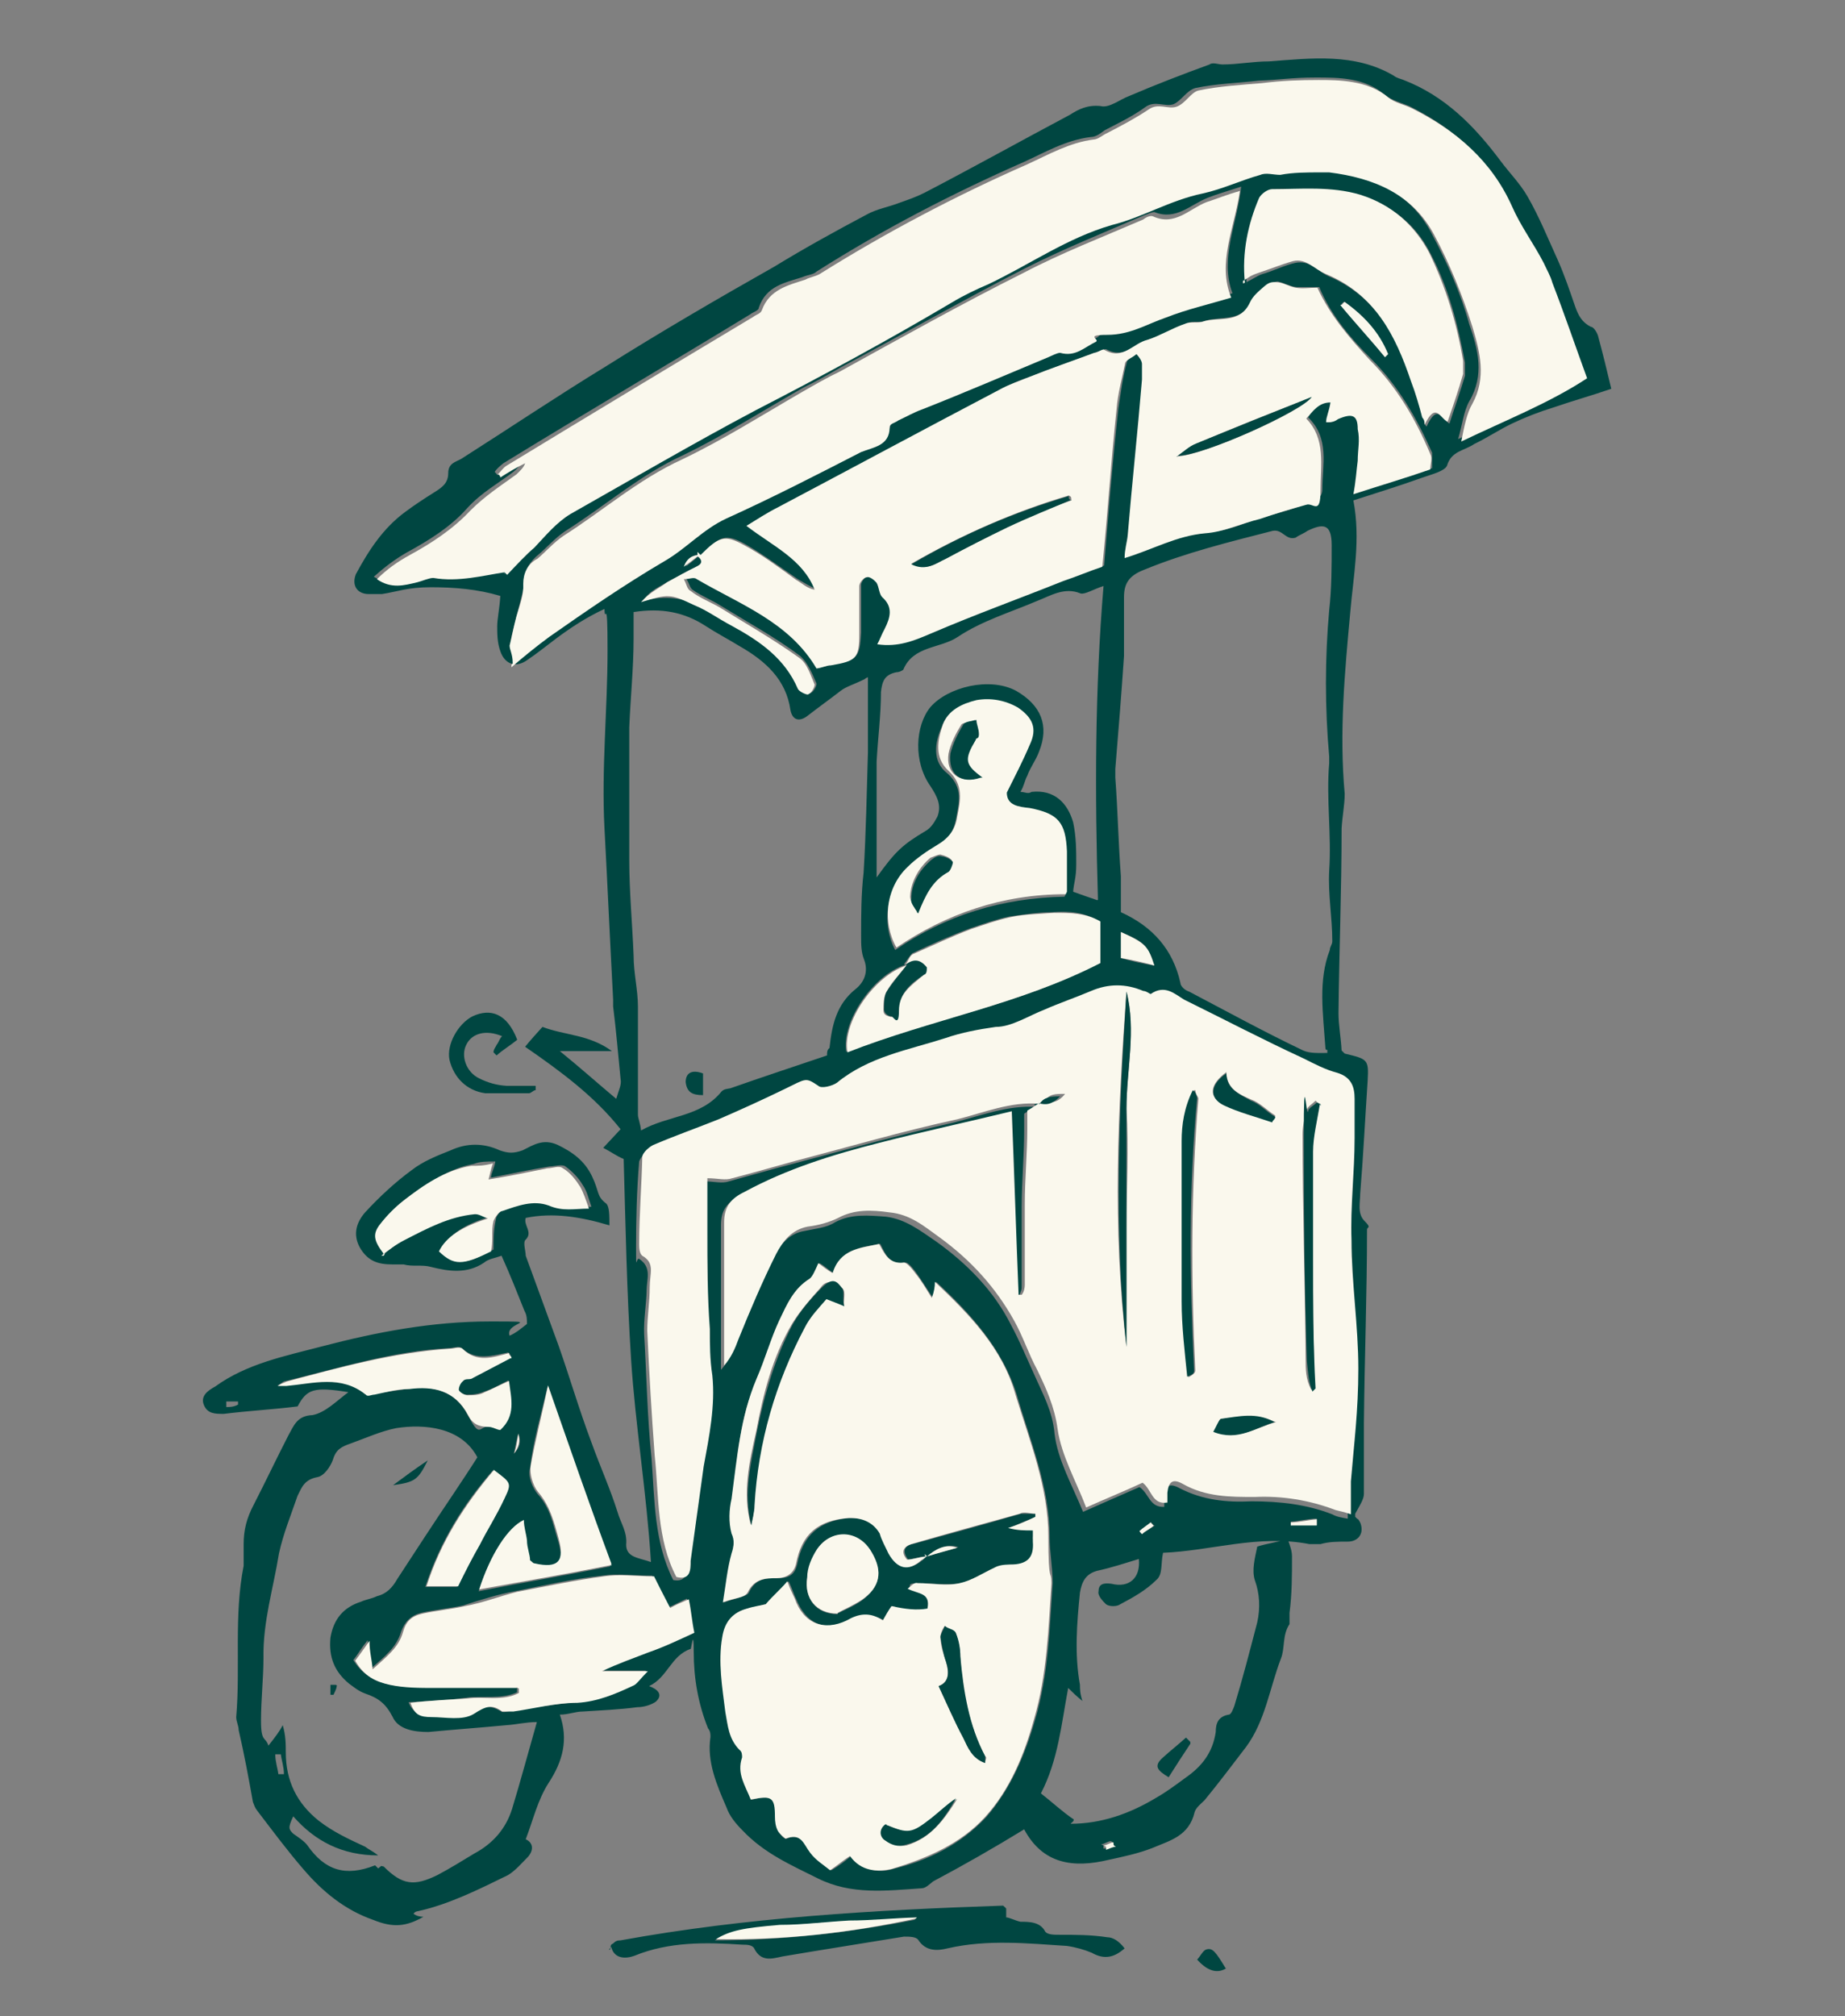 <?xml version="1.0" encoding="UTF-8"?>
<svg id="Laag_1" xmlns="http://www.w3.org/2000/svg" version="1.1" viewBox="0 0 297.6 325.1">
  <rect x="0" y="0" width="297.6" height="325.1" fill="#808080" stroke="none"/>
  <!-- Generator: Adobe Illustrator 29.2.1, SVG Export Plug-In . SVG Version: 2.1.0 Build 116)  -->
  <defs>
    <style>
      .st0 {
        fill: #faf8ed;
      }

      .st1 {
        fill: #004641;
      }
    </style>
  </defs>
  <path class="st1" d="M219,244.9s.4.5.5.9c.5,1.6-.5,2.8-2.1,2.8s-3,0-4.4.4h-1.8c-8.2-1.6-15.9,1.1-23.6,1.4-.4,1.8,0,3.5-1.1,4.4-1.6,1.6-3.7,2.8-5.8,3.9-.5.4-1.8.4-2.3,0-.5-.5-1.4-1.4-1.2-2.1,0-1.1.7-1.4,2.1-1.2,2.8.7,4.7-.9,4.4-4-2.3.7-4.4,1.4-6.7,1.9-1.9.5-2.5,1.8-2.8,3.5-.5,4.9-.9,10,0,14.9,0,.7,0,1.4.4,2.6-1.1-.9-1.6-1.4-2.3-2.1-1.1,5.8-1.6,11.6-4.4,17,1.8,1.4,3.5,3,5.3,4.2,0,.4-.4.5-.5.7,4.9,0,9.5-1.6,13.8-4.2,1.6-.9,3.2-2.1,4.7-3.2,2.6-1.8,4.4-4,4.9-7.4,0-1.4.4-2.5,2.1-2.8.4,0,.7-.9.9-1.4,1.4-4.6,2.5-8.9,3.7-13.5.5-2.3.4-4.6-.4-6.8-.5-1.6,0-3.5.4-5.4,1.6-.5,3.2-.7,4.9-1.2.4,1.1.7,1.9.7,2.8,0,3.2,0,6-.4,9.1v1.8c-1.2,1.8-.7,3.9-1.4,5.6-1.8,4.7-2.5,10-5.6,14.2-2.3,3-4.4,5.8-6.7,8.6-.5.5-1.4,1.2-1.6,1.9-.9,3.9-4,4.6-6.8,5.8-2.3.9-4.7,1.4-7,1.9-5.8,1.4-10.7.7-13.7-4.9-4.9,3-9.8,5.8-14.7,8.4-.5.4-1.2,1.1-1.8,1.1-5.8.4-11.4,1.1-16.8-1.6-4.2-2.1-8.6-4-12.1-7.7-1.1-1.1-2.1-2.3-2.6-3.7-1.6-3.7-3.2-7.4-2.6-11.4,0-.5,0-.9-.4-1.4-1.6-4-2.3-8.1-2.3-12.3s-.4-.4-.5-.5c-3.2,1.1-3.7,4.6-6.7,6,1.4.5,2.3,1.4,1.1,2.5-.7.5-1.9.9-3,.9-3,.4-5.8.5-8.8.7-1.2,0-2.3.5-3.7.5,1.4,4,.5,7.5-1.8,11-1.8,2.8-2.5,6-3.7,9.1,1.1.5,1.4,1.6.4,2.8-1.1,1.1-2.1,2.3-3.3,3-4.7,2.3-9.5,4.7-14.5,5.8,0,0-.4,0-.7.4.5.4,1.1.5,1.6.5-2.8,1.6-4.9,1.8-8.1.5-4.6-1.6-8.2-4.6-11.2-8.1-2.6-3-4.9-6.1-7.5-9.5-.4-.5-.5-.9-.7-1.4-.7-3.9-1.4-7.7-2.3-11.6,0-.7-.4-1.4-.4-2.1.7-8.1-.4-16.3,1.2-24.4v-3.5c0-2.3.5-4.2,1.6-6.3,1.9-3.7,3.7-7.5,5.6-11.2.9-1.6,1.4-3.2,3.9-3.3,2.1-.4,3.9-2.3,5.8-3.7-5.6-.9-6.7-.5-8.2,2.3-4,.5-7.9.7-11.9,1.2-1.4,0-2.6,0-3.2-1.4s.5-2.3,1.8-3c5.1-3.7,11.2-4.9,17.3-6.5,8.8-2.3,17.7-4,27-4s2.3,0,3.2,2.3c1.1-.5,1.9-1.2,2.8-1.9,0-.7,0-1.4-.4-2.1-1.2-3-2.3-5.8-3.7-8.9-1.1.4-2.1.5-2.8,1.1-2.8,1.9-5.8,1.4-8.6.7-1.4-.4-3,0-4.4-.4h-1.8c-2.3,0-4-.5-5.3-2.8-1.1-2.1-.5-4,.9-5.6,2.3-2.5,4.9-4.9,7.5-6.8,1.8-1.4,4-2.3,6.3-3.2,2.6-1.2,5.3-1.2,7.9,0,1.4.5,2.3.5,3.7,0,1.8-.9,3.3-1.9,5.6-.9,2.5,1.2,4.4,2.6,5.6,5.1s.7,3.2,2.3,4.4c.5.5.5,1.9.5,3.5-4.7-1.4-9.1-2.1-13.5-1.2-.4,1.2,1.2,2.3,0,3.5-.5.4,0,1.8,0,2.6,1.8,4.9,3.5,9.6,5.3,14.5,1.8,5.1,3.3,10.3,5.3,15.6,1.4,3.9,3,7.4,4.2,11.2.5,1.8,1.6,3.2,1.4,5.3,0,2.1,2.1,2.1,4,2.8-.7-11.2-2.5-21.9-3.2-32.6-.7-10.9-.9-21.7-1.2-32.4-1.2-.5-2.1-1.2-3.3-1.8,1.1-1.2,1.8-1.9,2.8-3-4.2-5.3-9.6-9.3-15.4-13.3.9-1.1,1.8-2.1,2.8-3.2,3.7,1.4,7.5,1.2,11.2,3.9h-8.4c3.2,2.6,6,5.1,9.1,7.7.4-1.4.9-2.3.7-3.2-.4-4-.7-7.7-1.2-11.7v-1.1c-.5-9.3-.9-18.4-1.4-27.7-.5-9.5.5-19.1.5-28.6s-.4-4-.5-6.7c-3,1.4-5.4,3-7.7,4.7-1.6,1.2-3.2,2.5-4.7,3.5-1.9,1.4-3.7.7-4.4-1.4-.5-1.4-.5-2.8-.5-4s.4-3,.5-4.9c-3.7-1.1-7.4-1.4-11.2-1.4s-5.3.7-7.9,1.1h-2.1c-1.9,0-2.8-1.4-2.1-3.2,2.1-3.9,4.4-7.4,7.9-10,1.6-1.2,3.3-2.3,4.9-3.3,1.1-.7,2.1-1.4,2.1-3s1.2-1.8,2.1-2.3c7.7-4.9,15.6-10.2,23.3-14.9,8.9-5.6,18-10.9,27.2-16.1,4.9-3,10-5.8,14.9-8.4,1.6-.9,3.5-1.2,5.3-1.9,1.4-.5,2.6-.9,4-1.6,7.7-4,15.6-8.4,23.5-12.6,1.4-.9,2.8-1.6,4.9-1.4,1.4.4,3.2-1.1,4.6-1.6,4.2-1.8,8.6-3.5,13-5.1.5-.4,1.4,0,2.1,0,2.5,0,4.9-.5,7.5-.5,6.8-.5,13.8-1.4,20.1,2.3.5.4,1.1.5,1.6.7,6.7,2.6,11.4,7.4,15.6,13,1.4,1.9,3.2,3.7,4.4,5.8,1.9,3.3,3.3,6.8,4.9,10.3,1.1,2.5,1.9,4.9,2.8,7.5.5,1.4,1.1,2.5,2.5,3.2.5,0,1.1,1.1,1.2,1.6.7,2.6,1.4,5.4,2.1,8.4-3.2,1.1-6.1,1.9-9.3,3-2.3.7-4.6,1.6-6.7,2.6s-4,2.3-6.1,3.3c-1.6,1.1-3.7,1.1-4.4,3.5-.4.9-2.5,1.4-3.9,1.9-3.9,1.4-7.5,2.5-11.2,3.7,1.2,6.3,0,12.1-.5,18-.9,9.8-1.8,19.4-.9,29.3,0,1.8-.4,3.7-.5,5.6,0,10-.4,20-.5,29.8,0,1.9.4,4,.5,6l.5.5c3.7.9,3.9.9,3.7,4.4-.4,6-.7,12.1-1.2,18.2,0,1.4-.5,3.2.7,4.4s.4.9.4,1.4c0,10.3-.4,20.8-.5,31.2v11.4c0,.9-.7,1.9-1.4,3.2h0v.5l.4.4ZM146,155.6c-5.1,1.6-10.3,9.1-9.5,14,13.5-5.3,28.2-7.5,40.8-14.4v-6.7c-2.5-1.4-4.9-1.6-7.5-1.4-2.3,0-4.7.4-7,.7-2.3.5-4.2,1.2-6.3,1.9-3.2,1.2-6.1,2.5-9.3,4-.5.4-.9,1.2-1.4,1.8h.2ZM112.8,89.5c.7.5.9,1.2,0,1.6-1.6.9-3.2,1.8-4.9,2.6-1.4.9-3,1.4-4.2,3.2,3-.8,5.9-.6,8.6.5,2.1.9,4,2.3,6,3.3,4.6,2.3,8.6,5.1,10.7,10.2,0,.5,1.2,1.1,1.6.9.5,0,1.2-1.2,1.1-1.6-.7-1.6-1.4-3.3-2.6-4.4-4-3-8.4-5.4-12.8-8.1-1.4-.9-3.2-1.6-4.6-2.6-.5-.4-.5-1.1-1.1-1.9,1.1,0,1.6-.4,2.1,0,7,4,14.9,6.8,19.3,14.4,1.1,0,1.6-.4,2.3-.5,4-.7,4.4-1.1,4.6-5.1v-7.7c0-.5.7-1.4,1.2-1.4s1.4.5,1.6.9c.5.5.5,1.6.9,2.3,1.4,1.8,1.2,3.3.4,5.1s-.9,1.8-1.2,2.5c3.3.5,6-.7,8.8-1.8,7-3,14-5.6,21.2-8.4,2.3-.9,4.2-1.6,6.3-2.3.7-8.8,1.4-17.2,2.3-25.4.4-2.5.7-5.1,1.4-7.5,0-.5,1.2-.9,1.8-1.4.4.5.9,1.1.9,1.6v2.5c-.7,8.4-1.4,16.6-2.3,25.1,0,1.2-.4,2.3-.5,3.7,4.7-1.4,8.4-3.7,13-4,3,0,5.8-1.4,8.8-2.3,2.5-.7,4.9-1.4,7.5-2.3,1.2-.4,2.3-.9,2.3-2.3,0-4,1.2-8.2-2.3-11.6.9-1.4,1.8-2.5,3.9-2.6-.4,1.4-.5,2.3-.7,3.2,0,0,.4.4.5,0,.5,0,1.1-.5,1.4-.5,2.3-1.2,3-.7,3.2,1.6v5.1c0,1.8-.5,3.3-.7,5.4,4.4-1.4,8.4-2.6,12.4-4v-2.5c-2.5-5.6-5.4-10.7-9.8-15.1-3.3-3.3-6.5-7-8.4-11.6h-3.5c-1.1,0-2.1-.7-3.2-.9-.5,0-1.4.4-1.9.7-.9.7-1.8,1.6-2.3,2.6-1.6,3.2-4.9,2.3-7.4,3-.9.4-2.1,0-3,.4-2.1.7-4,2.1-6.1,2.6-2.3.7-4,3.3-7,1.6-.4,0-1.1.4-1.6.5-3.5,1.4-7,2.5-10.5,3.9-1.6.5-3.2,1.2-4.9,2.1-11.9,6.3-23.6,12.6-35.6,18.9-1.6.9-3.2,1.9-5.1,3,4.2,3.2,8.9,5.3,11,10.3-1.2-.5-2.1-1.1-3-1.6-2.8-1.9-5.6-4-8.4-5.6-3.2-1.8-4.2-1.4-7,1.6-1.4,0-2.3.5-2.6,1.9.9-.7,1.8-1.4,2.5-2.1h0l.4.7-.4-.2ZM149.5,251c-1.1,0-2.1.4-3,.5-1.1-1.4-.5-2.3.7-2.5,5.8-1.6,11.7-3.2,17.5-4.9h2.5v.5c-1.4.5-2.8,1.1-4.4,1.8,1.4,0,2.6,0,4,.4,0,.7-.4,1.2,0,1.8.4,2.8-.9,3.9-3.7,3.7-.9,0-1.8.4-2.5.5-1.9.7-3.7,2.1-5.6,2.5-2.3.4-4.6,0-6.8,0s-1.1.5-1.6.9c1.8.5,3.9.5,3.2,3.2-1.8.5-3.7.4-5.8-.4-.5.7-.9,1.4-1.4,2.3-2.1-1.2-3.9-.7-5.8,0-3.9,1.9-6.8.5-8.4-3.5-.4-.7-.5-1.4-1.2-2.8-1.4,1.4-2.3,2.3-3.5,3.7-.7,0-1.8.5-3,.7-2.3.5-3.7,1.9-4,4.6-.5,4,0,8.1.5,12.1.4,2.3.5,4.4,2.3,6.1s.5.9.4,1.2c-.9,2.6.7,4.7,1.4,6.8,3.3-.7,3.7-.5,3.9,2.8,0,.7,0,1.6.5,2.3,0,.5.9,1.4,1.2,1.2,2.5-1.1,3,1.2,4,2.3.9,1.1,2.1,1.9,3.2,2.8,1.2-.7,2.1-1.4,3.2-2.3,1.9,2.3,4.4,2.8,6.7,2.1,5.8-1.4,11-4,15.1-8.4,4-4.6,6.3-10.2,7.9-15.8,2.1-7.2,2.3-14.5,2.8-21.9,0-2.5-.5-5.1-.5-7.5,0-8.1-3.2-15.6-5.3-22.9-2.3-7.4-7.4-13-13-18.2,0,.9-.4,1.6-.5,2.6-1.1-1.6-1.8-2.8-2.6-3.9-.5-.7-1.4-1.9-1.9-1.8-2.5.5-3.2-1.4-4-3-3.2.5-6.5.9-7.5,4.7-.9-.5-1.4-1.1-2.3-1.6-.5.9-.7,2.1-1.4,2.5-2.6,1.4-3.9,4-4.9,6.7-1.4,3.2-2.3,6.5-3.7,9.5-3,6.1-3.2,12.8-4,19.3-.4,1.8-.4,3.9,0,5.6.4,1.2,0,2.1,0,3.2-.5,2.3-.9,4.9-1.4,7.9,1.8-.7,3.7-.9,4-1.6,1.1-2.3,2.8-2.3,4.6-2.3s2.8-.5,3.2-2.3c.9-4.7,3.7-7,8.4-7.4,2.3,0,4.2.5,5.1,2.5.5,1.1.9,2.3,1.4,3.2,1.4,2.5,3.2,2.8,5.3,1.1.4-.4.5-.5.9-.7,1.8-.5,3.3-.9,4.9-1.4-2.1-.7-3.5.4-4.9,1.4h0l.2.4ZM167.7,178h0c-.9.5-1.8,1.1-2.5,1.6v2.8c0,4-.4,8.2-.4,12.3v13c0,.5-.5,1.2-.5,1.6h-.5c-.4-9.8-.7-19.4-1.1-29.6-7.5,1.8-14.5,3.3-21.4,5.1-7.5,1.9-14.7,4.2-21.7,7.9-2.3,1.2-3.3,2.3-3.3,4.9v23.3c1.2-1.4,1.8-2.8,2.3-4.2,2.1-4.6,4-9.3,6.1-13.8,1.1-2.1,2.5-4,5.1-4.4,1.8-.4,3.5-.5,4.9-1.4,2.6-1.4,5.4-1.1,8.2-.9,3.2.4,5.6,2.3,8.1,4,4.9,3.5,9.3,7.9,12.1,13.5,1.4,2.6,2.5,5.3,3.7,7.9,1.4,3.2,3,6,3.3,9.6.5,4.2,2.8,8.2,4.6,12.6,3.2-1.4,6.3-2.8,9.1-4,1.6,1.1,1.6,3.3,4,3.2v-1.6c0-1.9.9-2.3,2.5-1.4,3.7,1.9,7.5,2.3,11.6,2.1,4.6,0,8.9.5,13,2.1.7.4,1.4.5,2.5.7v-5.3c.4-6,1.2-12.1,1.2-18.2s-.9-13.8-1.1-20.7c0-5.4.5-11,.5-16.5v-6.3c0-2.1-.5-3.5-2.8-4.2-1.9-.5-3.7-1.4-5.4-2.3-6.5-3.2-12.8-6.5-19.3-9.5-1.6-.9-3.3-2.5-5.4-.9,0,0-.9,0-1.2-.5-2.8-1.4-5.6-1.4-8.4,0-2.5,1.1-4.9,1.9-7.5,3-2.6,1.1-5.1,2.6-7.9,2.8s-5.6.9-8.1,1.8c-6,2.1-12.4,3.2-17.5,7.2-.7.5-2.3,1.1-3,.5-2.1-1.4-3.7,0-5.4.5-3.5,1.6-7,3.3-10.7,4.9-3.3,1.4-6.7,2.6-10.2,4-.9.4-1.9,1.4-2.1,2.1-.4,4.7-.5,9.5-.5,13.8s0,1.6.5,1.9c2.1,1.4,1.2,3.3,1.2,5.1s-.5,4.7-.4,7c.4,6.7.5,13.5,1.2,20.1.5,6.7.4,13.5,3.5,19.6,2.3.4,2.1-1.4,2.3-2.6.5-5.1,1.4-10.2,2.1-15.2.7-4.9,1.8-9.6,1.4-14.7-.4-2.5-.4-4.9-.4-7.5,0-5.3,0-10.7-.4-15.9v-8.4c1.6,0,2.8.4,4,0,3.3-.9,6.7-1.9,10.2-2.8,8.6-2.3,17.3-4.7,26.1-6.7,4.4-1.1,8.6-2.8,13.3-2.5h0l-.4-.4.7-.2ZM81.3,92.3l4.4-4.4c1.9-1.8,3.7-4,5.8-5.4,10-5.8,19.8-11.6,30-16.8,10.5-5.8,21.2-11.2,31.5-17.3,1.9-1.2,4-2.1,6-3,6.7-3.2,12.6-7.4,19.8-9.5,4.9-1.4,9.5-4,14.7-5.1,3.2-.5,6.1-2.1,9.3-3,1.1-.4,2.1,0,3.2,0,2.3,0,4.4,0,6.5-.4h1.4c7.2.9,13.5,3.5,17,10.2,2.5,4.7,4.7,9.6,6.1,14.7,1.4,4,2.5,8.2,0,12.4-.9,1.6-1.1,3.7-1.8,6.1,7.2-3.3,14.2-6,20.3-10.2-1.9-5.3-3.9-10.3-5.6-15.4-.5-1.1-.9-2.3-1.4-3.2-1.8-3.2-3.7-6-5.1-9.1-3.3-7.4-9.1-12.3-16.1-15.8-1.2-.5-2.8-.9-3.9-1.8-3.3-2.8-7.4-2.8-11.2-2.8s-6,.4-9.1.5c-3.5.4-7,.5-10.3,1.2-1.4.4-2.3,2.1-3.5,2.6-1.4.5-3-.7-4.6.5-1.9,1.4-4.2,2.5-6.5,3.7-.7.5-1.4,1.1-2.3,1.1-4,.5-7.4,2.5-10.7,4-11.6,5.1-22.8,10.9-33.5,17.7-.5.5-1.4.5-2.3.9-2.8.9-5.8,1.4-7,4.9,0,.5-.9.7-1.4,1.1-13.3,8.1-26.6,15.9-39.8,24-.5.4-1.1.9-1.4,1.4,0,0,.4.4.4.5,1.4-.7,2.6-1.4,4-2.3-.4.9-.9,1.4-1.4,1.8-2.5,1.9-5.1,3.3-7.4,5.8-2.6,3-6.3,5.3-9.8,7.2-1.9,1.1-3.5,2.3-5.3,3.9,2.3,1.4,4.4,1.1,6.5.5.9-.4,1.8-.7,2.6-.7,4,.7,8.1-.5,11.4-.9l.5.5-.2-.4ZM139.5,109.5c-1.8.9-3,1.2-3.9,1.9-1.8,1.4-3.5,2.6-5.3,4-1.4,1.1-2.5.7-2.8-.9-.7-4.9-4-7.9-8.2-10.3-1.8-1.1-3.7-2.1-5.4-3.2-3.5-2.3-7.2-3-11.7-2.3v4.2c0,4.9-.5,9.5-.7,14.4v21.4c0,5.1.5,10.3.7,15.4,0,2.8.7,5.6.7,8.2v17.5c0,.5.4,1.4.5,2.5,4.4-2.5,9.6-2.1,13-6.3.4-.4.9-.4,1.4-.5,5.1-1.8,10.3-3.5,15.6-5.3,0-.5,0-.9.4-1.2.4-3.7,1.1-7,4.2-9.5,1.4-1.1,2.1-2.8,1.4-4.7-.5-1.2-.5-2.5-.5-3.9,0-3.3,0-6.7.4-10.2.4-6.5.5-13,.7-19.4v-12.1h0l-.4.2ZM213.8,169.1c-.4-5.8-1.2-11,.7-15.9,0-.5.4-.9.4-1.4,0-3.9-.7-7.5-.5-11.4.4-5.8-.5-11.6,0-17.3v-1.1c-.7-7.9-.7-15.8,0-23.6.4-3.5.4-7,.4-10.5s-1.4-3.5-3.9-2.3c-.7.5-1.4.7-1.9,1.1-1.6.5-2.1-1.4-3.7-1.1-7,1.8-14,3.5-20.8,6.3-2.3.9-3.2,2.1-3.2,4.4v9.5c-.4,6-.9,12.1-1.4,18.2v1.4c.4,5.3.5,10.7.9,15.9v5.8c5.1,2.3,8.4,6,9.6,11.4,0,.5.7,1.2,1.4,1.4,6.1,3.2,12.1,6.5,18.4,9.5,1.1.5,2.5.4,3.9.4h0v-.5h-.2ZM82.7,106.9c2.5-1.9,4.2-3.5,6.1-4.9,6.1-4,12.1-8.4,18.4-12.1,3.5-2.1,6.1-5.3,10.2-7,7.4-3.3,14.5-7,21.7-10.7,1.9-.9,4.2-1.2,4.6-4,0-.4.9-.7,1.4-1.1,1.4-.5,2.5-1.2,3.9-1.8,6.7-3,13.5-5.8,20.3-8.4.5-.4,1.4-.9,1.9-.7,2.3.7,4-.9,5.8-1.8.5-.4,1.2-1.1,1.8-1.1,3.3,0,6.3-1.8,9.5-2.8,3.3-1.1,6.8-2.1,10.5-3.2-2.1-5.6.7-11,1.4-17.2-2.1.7-3.9,1.2-5.4,1.8-2.8,1.1-5.1,3.7-8.6,2.3-.5,0-1.2.4-1.6.5-6.5,2.8-13,5.4-19.3,8.6-10,5.1-19.8,10.7-29.6,15.9-2.1,1.2-4,2.3-6.1,3.3-6.5,3.7-12.8,7.7-19.4,10.9-7,3.2-12.6,8.2-19.1,12.3-1.6,1.1-2.8,2.5-4.2,3.7-1.4,1.1-2.3,2.6-2.3,4s-.7,3.5-1.1,5.3c-.4,1.6-.9,3.2-1.1,4.7,0,.7,0,1.4.4,2.8h0v.5ZM61.9,301c3,3,4.9,3.2,8.6,1.4,2.1-1.1,4-2.3,6-3.5,3-1.6,5.1-4,6.1-7.2,1.4-4.6,2.6-9.1,4-14-1.8,0-3.3.4-4.9.5-4.2.4-8.4.7-12.6,1.1-2.3,0-4.9-.4-5.8-2.5-1.1-2.1-2.3-3-4.4-3.7-1.1-.4-1.9-1.1-2.6-1.6-2.3-1.9-3.3-4.2-3-7.4.5-3,2.1-4.9,4.9-5.8.9-.4,1.8-.5,2.6-.9,1.6-.4,2.5-1.4,3.3-2.8,3-4.6,5.8-8.9,8.9-13.5,1.4-2.1,2.8-4.2,4-6.1-2.6-4.9-8.6-5.4-13.1-4.7-2.5.5-4.9,1.6-7.4,2.5-1.4.5-2.3.9-2.8,2.6-.4,1.1-1.4,2.6-2.5,2.8-2.1.4-2.5,1.6-3.2,3-1.1,3.2-2.3,6.1-3,9.3-.9,5.6-2.6,11-2.5,16.8,0,3.3-.4,6.7-.4,10.2s.7,2.5,1.2,4c1.1-1.4,1.8-2.3,2.3-3.3.5,1.6.5,3.2.5,4.4,0,4.6,1.8,8.2,5.3,11,2.3,1.8,4.9,3,7.5,4.2.5.4,1.2.7,2.1,1.4-5.8,0-10.2-2.3-13.7-6.3-.9,1.9-.7,2.1,0,2.8.7.5,1.8,1.2,2.3,1.9,2.8,4,6.1,5.1,10.9,3.2l.5.5.5-.4ZM177.1,145.1c-.5-17.3-.5-33.8.9-50.6-1.6.5-3,1.4-3.7,1.2-2.6-1.1-4.9.4-7,1.2-4.2,1.8-8.9,3.2-12.8,5.8-2.8,1.9-7.2,1.4-8.8,5.3,0,0-.5.4-1.1.4-1.9.4-2.3,1.4-2.5,3.2,0,3.7-.5,7.5-.7,11.2v18.7c3-4.2,4.2-5.3,7.9-7.5.9-.5,1.4-1.4,1.9-2.3.7-1.8,0-3.2-1.1-4.9-2.8-3.9-2.5-9.8,0-12.8,2.8-3.2,9.5-4.9,13.8-2.6,4,2.3,5.4,5.6,3.7,9.8-.5,1.4-1.4,2.5-1.9,3.9-.4.7-.5,1.6-1.1,2.6.7,0,1.2.4,1.8,0,3.7-.4,5.8,1.8,6.7,4.9.5,2.3.5,4.6.5,6.8s-.4,3-.5,4.4c1.4.5,2.5.9,4,1.4h-.2ZM83.4,272.2v.7c-2.6,1.2-5.6.5-8.4.9s-5.8.5-9.1.7c.7,1.9,2.3,2.1,3.5,2.3,2.3,0,5.1.5,6.7-.5,1.8-1.2,2.8-1.4,4.6-.4.5.4,1.2,0,1.8,0,3.5-.5,6.8-1.1,10.3-1.4,3.3,0,6.1-1.4,9.1-2.8.7-.4,1.2-1.2,2.3-2.3h-7.4c2.5-1.2,4.9-2.1,7.4-3s4.9-2.1,7.5-3.2c-.4-1.9-.5-3.7-.9-5.4-1.2.5-2.1,1.1-3,1.4-1.1-1.9-1.9-3.5-2.6-5.1-3,0-5.6-.4-8.1,0-4.7.5-9.5,1.6-14,2.5-2.8.5-5.6,1.4-8.4,2.3-2.3.5-4.6.7-6.8,1.2-1.6.4-2.6,1.4-3.2,3-.7,2.5-2.6,4-4.9,6,0-1.6-.4-2.6-.5-4.6-1.1,1.4-1.6,2.3-2.3,3.2,1.4,2.3,3.3,3.3,5.6,3.9,2.3.5,4.9.5,7.2.5h13.5l.2.2ZM200.8,45.6c1.2-.5,1.9-1.1,2.8-1.4,1.8-.5,3.5-1.4,5.3-1.8,2.3-.5,3.5,1.2,5.3,2.1,7.7,3.2,11.2,9.8,13.7,17.3.5,1.9,1.2,3.9,1.8,5.8,0,.5,0,.7.4,1.2,1.8-3.9,2.5-1.1,3.7-.5.9-2.8,1.8-5.3,2.5-7.7v-2.1c-1.1-6-2.6-11.9-5.4-17.3-2.3-4.7-6-7.9-11.2-9.5-4.7-1.4-9.5-1.2-14.2-.9-.7,0-1.8.7-2.1,1.4-1.9,4.2-2.8,8.6-2.3,13.7v-.4ZM171.9,144.2v-6.5c0-4.7-1.4-6.1-6-7-1.8-.4-3.5-.5-3.7-2.5,1.4-2.8,2.6-5.3,3.7-7.7,1.2-2.6.5-4.6-1.9-6-2.1-1.4-4.2-1.4-6.7-1.2-2.6.4-4.6,1.6-5.4,3.9-1.1,2.5-1.6,5.6.9,7.5,2.6,2.3,1.9,4.7,1.4,7.4-.4,2.1-1.4,3.5-3.3,4.6-1.8.9-3.3,2.1-4.7,3.5-3.3,3.3-4,8.9-1.8,13,8.1-5.6,17.2-8.4,27.3-8.6h0l.2-.4ZM61.9,202.2c1.2-.9,2.3-1.8,3.7-2.5,3.5-1.9,7.2-4,11.4-4.2.5,0,1.1.4,2.1.7-4.2,1.2-6.8,3-7.9,5.3,2.3,2.5,3.7,2.6,8.4,0,0-1.6,0-3.2.4-4.9,0-.5.7-1.4,1.4-1.6,2.5-.7,4.9-1.8,7.5-.9,2.3.7,4.2.5,6.5.5-.5-1.4-.7-2.5-1.4-3.5-.7-1.2-1.8-2.3-2.8-3-.5-.4-1.8,0-2.5,0-3.2.5-6.3,1.2-9.5,1.8,0-.7.5-1.4.7-2.6-1.4,0-2.5,0-3.5.4-4,.7-7.5,3.2-10.9,5.6-1.4,1.1-2.6,2.3-3.7,3.7-1.4,1.9-1.2,2.8.5,4.9h-.4l-.2.4ZM98.5,252.4c-3.3-9.5-6.7-18.7-10.2-28.7-1.1,4.7-2.3,8.8-2.8,13-.4,1.4.4,3.2,1.2,4.2,2.1,2.3,2.5,4.9,3.3,7.5,1.2,3.9,0,4.9-3.9,4,0,0-.5-.4-.7-.5,0-.9-.5-2.1-.5-3.2s-.4-2.3-.5-3.3c-2.6,1.1-5.4,5.6-7.2,11.2,7.2-1.4,14.2-2.6,21.2-4h0v-.2ZM82.4,219c0-.4,0-.5-.4-.9-2.6.5-5.3,1.4-7.5-.7-.5-.4-1.4,0-2.1,0-9.1.5-17.7,3.2-26.3,5.3-.5,0-.7.5-1.4.7h1.4c4.4-.5,8.8-1.9,12.8,1.4h1.4c1.9-.4,3.7-.5,5.6-.9,4-.5,7.5.4,9.5,4.2s1.8,2.1,3.3,1.9c.5,0,1.4.4,1.9.5,2.3-2.3,1.8-4.9,1.4-7.9-1.4.7-2.6,1.4-3.9,1.8-.9.4-1.8.5-2.8.5s-1.2-.5-1.4-.9c0-.5.4-1.2.7-1.4s1.2-.4,1.6-.5c2.1-1.1,4-2.1,6.1-3.2h0ZM135.1,260.2c.9-.5,2.5-1.1,3.9-2.1q4.4-3.2,1.6-7.7c-2.3-3.5-6.5-4-8.8-.5-.9,1.4-1.4,3-1.6,4.6-.5,3.2,1.4,5.8,4.9,5.8h0ZM79.6,237c-4.9,5.6-8.6,11.6-11,18.9h5.1c1.4-2.3,2.3-4.6,3.5-6.7,1.4-2.5,3-4.9,4-7.5,1.2-2.5,1.1-2.5-1.8-4.6h0l.2-.2ZM186.2,155.7c-1.1-3.2-1.4-3.7-5.4-5.4v4.2c1.8.5,3.5.9,5.4,1.2h0ZM216.9,48.7c-.4,0-.5.5-.7.5,2.5,2.8,4.9,5.6,7.2,8.4l.5-.5c-1.6-3.5-4-6.3-7-8.4h0ZM212.4,246v-1.1c-1.4,0-2.8.4-4.2.5v.5h4.4-.2ZM44.9,286.1h.9c0-1.2-.4-2.3-.5-3.2h-.9c0,1.2.4,2.3.5,3.2ZM82.9,234.4c.9-.9,1.2-1.9.7-3.2-.4,1.4-.5,2.3-.7,3.2ZM36.5,226v.9c.5,0,1.2,0,1.9-.4v-.5h-1.9ZM186.1,246s-.4-.5-.5-.5c-.5.5-1.2.9-1.8,1.4,0,0,.4.4.4.5.5-.5,1.4-.9,2.1-1.4h-.2ZM178,297.6v.5c.5,0,1.2-.4,1.6-.5,0-.4,0-.5-.4-.7-.5,0-1.1.5-1.6.5h0l.4.2Z"/>
  <path class="st1" d="M98.5,314.1c0-.4,0-.5.4-.7.4-.4.7-.5,1.2-.5,20.3-3.7,41-4.9,61.7-5.6,0,0,.5.4.5.5v1.4c.5,0,1.4.5,2.3.7,1.4,0,3.2,0,4,1.6.4.5,1.4.5,2.3.5,2.6,0,5.1,0,7.7.4.9,0,1.9.6,2.8,1.8-1.6,1.4-3.2,1.9-5.3.7-1.2-.5-2.6-.9-4-1.1-6.3-.4-12.8-1.1-19.3.4-1.6.4-3.5.5-4.7-1.4-.4-.5-1.4-.5-2.3-.5-6.7,1.1-13.1,2.1-19.6,3.2-1.8.4-3.5.9-4.6-1.4-.4-.5-1.2-.5-1.8-.5-6-.4-11.9-.5-17.5,1.8-1.4.5-3.2.5-3.7-1.4h0l-.4.4h.2ZM147.7,309.4c-3.7,0-7.2.4-10.9.5-3.9,0-7.5.5-11.2.7-5.8.4-8.1.9-10.3,2.3,10.9,0,21.5-1.2,32.2-3.3l.2-.2Z"/>
  <path class="st1" d="M83.4,167.7c-1.1.9-2.3,1.6-3.3,2.5l-.5-.5c0-.5.4-.9.5-1.2.4-.5.5-1.1.9-1.4-2.6-1.1-4.9-.5-5.8,1.4-.9,1.8,0,4.4,2.1,5.4,1.4.7,2.8,1.1,4.4,1.2h4.7v.7c-.4,0-.7.5-1.1.5h-7c-3-.4-5.1-2.5-5.8-5.4-.5-2.5,1.4-5.8,3.7-7,3-1.4,5.6-.4,7.2,3.7h0v.2Z"/>
  <path class="st1" d="M192,281.2c-1.2,1.8-2.3,3.5-3.5,5.4-1.8-1.1-2.5-1.8-.9-3.2,1.2-1.1,2.5-2.1,3.7-3.2l.7.7h0v.2Z"/>
  <path class="st1" d="M197.8,317.4c-1.4.9-3,.5-4.7-1.4.5-.5.9-1.4,1.4-1.6,1.1-.4,1.6.4,3.2,3h.2Z"/>
  <path class="st0" d="M167.7,178c-4.7-.4-8.9,1.4-13.3,2.5-8.8,1.9-17.3,4.4-26.1,6.7-3.3.9-6.7,1.9-10.2,2.8-1.1.4-2.3,0-4,0v8.4c0,5.3,0,10.7.4,15.9,0,2.5,0,4.9.4,7.5.5,4.9-.5,9.8-1.4,14.7-.7,5.1-1.4,10.2-2.1,15.2,0,1.4,0,3.2-2.3,2.6-3.2-6.1-2.8-13-3.5-19.6-.5-6.7-.9-13.5-1.2-20.1,0-2.3.4-4.7.4-7s.9-3.9-1.2-5.1c-.5-.4-.5-1.4-.5-1.9,0-4.7.4-9.5.5-14,0-.7,1.2-1.8,2.1-2.1,3.3-1.4,6.7-2.6,10.2-4,3.7-1.6,7.2-3.2,10.7-4.9s3.3-1.9,5.4-.5c.5.5,2.3,0,3-.5,5.1-4.2,11.6-5.3,17.5-7.2,2.6-.9,5.3-1.4,8.1-1.8,2.6,0,5.3-1.8,7.9-2.8,2.5-1.1,4.9-1.9,7.5-3,2.8-1.2,5.6-1.2,8.4,0,.5,0,1.1.5,1.2.5,2.3-1.6,3.9,0,5.4.9,6.5,3.2,12.8,6.5,19.3,9.5,1.8.9,3.5,1.8,5.4,2.3,2.3.7,2.8,2.3,2.8,4.2v6.3c0,5.6-.7,11-.5,16.5,0,6.8,1.1,13.8,1.1,20.7s-.7,12.1-1.2,18.2v5.3c-1.1-.4-1.8-.5-2.5-.7-4.2-1.6-8.6-2.3-13-2.1-4,0-7.9,0-11.6-2.1-1.6-.9-2.3-.4-2.5,1.4v1.6c-2.5.4-2.5-2.1-4-3.2-3,1.4-6,2.6-9.1,4-1.6-4.2-4-8.4-4.6-12.6-.5-3.7-1.9-6.7-3.3-9.6-1.4-2.6-2.3-5.4-3.7-7.9-3-5.4-7-9.8-12.1-13.5-2.5-1.8-4.7-3.7-8.1-4-2.8-.4-5.6-.5-8.2.9-1.4.7-3.2,1.2-4.9,1.4-2.6.5-4,2.3-5.1,4.4-2.3,4.6-4.2,9.1-6.1,13.8-.5,1.4-1.2,3-2.3,4.2v-23.1c0-2.6,1.2-3.9,3.3-4.9,6.8-3.7,14.2-6,21.7-7.9,7-1.8,14-3.3,21.4-5.1.4,10,.7,19.8,1.1,29.6h.5c.4-.5.5-1.2.5-1.6v-13c0-4,.4-8.2.4-12.3s0-1.8,0-2.8c.9-.5,1.8-1.2,2.6-1.6,1.2.4,2.3.4,3.5-1.1-1.6,0-2.6,0-3.3,1.2h0l-.7.4ZM181.7,159.9c-1.4,19.1-2.3,38.2,0,57.3v-19.1c0-6.5.4-13,0-19.3,0-6.3,1.6-12.6,0-18.9ZM212.9,178c-.4,0-.5-.4-.7-.5-.5.5-1.2.9-1.4,1.4-.4,1.4-.7,2.8-.7,4,0,12.1.4,24.2.5,36.3,0,1.6,0,3.2.9,4.9q.5-.4.5-.5c0-7-.4-13.8-.4-21v-17.2c0-2.6.7-5.3,1.1-7.7h0l.2.4ZM192.6,175.9c-1.6,2.8-1.8,5.4-1.8,8.2v25.9c0,4,.5,8.1.9,12.1.7-.4,1.1-.7,1.1-1.1-.7-14.7-.7-29.3.5-43.8,0-.4-.4-.5-.5-1.4h-.2ZM197.8,172.9c-2.6,1.9-3,4-.5,5.1,2.5,1.2,5.3,1.9,7.9,2.8,0-.4.4-.5.5-.9-1.4-.9-2.5-2.1-3.9-2.6-2.1-.9-4-1.8-4-4.6h0v.2ZM205.7,229.3c-3-1.4-5.8-.7-8.6-.5-.5,0-.7,1.2-1.2,2.1,3.9,1.4,6.7-.7,10-1.6h-.2Z"/>
  <path class="st0" d="M149.5,250.9c-.4.4-.5.5-.9.7-2.1,1.9-3.9,1.4-5.3-1.1-.5-1.1-1.1-2.1-1.4-3.2-1.1-1.9-3-2.6-5.1-2.5-4.9.4-7.5,2.6-8.4,7.4-.4,1.6-1.6,2.3-3.2,2.3s-3.5,0-4.6,2.3c-.5.9-2.3.9-4,1.6.5-3,.7-5.4,1.4-7.9.4-1.2.5-2.1,0-3.2-.5-1.8-.4-3.9,0-5.6.9-6.7,1.4-13.1,4-19.3,1.4-3.2,2.3-6.5,3.7-9.5,1.2-2.5,2.3-5.1,4.9-6.7.5-.4.9-1.4,1.4-2.5.7.5,1.4,1.1,2.3,1.6,1.2-3.9,4.4-4,7.5-4.7.9,1.6,1.6,3.3,4,3,.5,0,1.4,1.1,1.9,1.8.9,1.1,1.6,2.3,2.6,3.9.4-1.1.5-1.8.5-2.6,5.6,5.3,10.9,10.7,13,18.2,2.3,7.5,5.3,14.9,5.3,22.9s.5,5.1.5,7.5c-.5,7.4-.7,14.7-2.8,21.9-1.6,5.8-3.9,11.4-7.9,15.8-4,4.4-9.5,6.7-15.1,8.4-2.3.5-4.9.4-6.7-2.1-1.1.7-1.9,1.4-3.2,2.3-1.1-.9-2.3-1.6-3.2-2.8-1.1-1.4-1.4-3.3-4-2.3,0,0-.9-.7-1.2-1.2-.4-.7-.5-1.6-.5-2.3,0-3.2-.5-3.5-3.9-2.8-.9-2.3-2.3-4.2-1.4-6.8,0-.4,0-.9-.4-1.2-1.8-1.8-1.9-4-2.3-6.1-.5-4-1.2-8.1-.5-12.1.4-2.6,1.8-4,4-4.6,1.2-.4,2.3-.5,3-.7,1.2-1.4,2.3-2.3,3.5-3.7.5,1.4.9,2.1,1.2,2.8,1.4,4,4.7,5.3,8.4,3.5,1.9-1.1,3.7-1.4,5.8,0,.5-.9.9-1.6,1.4-2.3,2.3.5,4,.7,5.8.4.5-2.6-1.4-2.3-3.2-3.2.5-.4,1.1-1.1,1.6-.9,2.3,0,4.7.5,6.8,0,1.9-.4,3.7-1.6,5.6-2.5.7-.4,1.6-.5,2.5-.5,2.8,0,3.9-1.1,3.7-3.7v-1.8c-1.4,0-2.5,0-4-.4,1.6-.5,3.2-1.2,4.4-1.8v-.5c-.9,0-1.8-.4-2.5,0-5.8,1.6-11.7,3.2-17.5,4.9-1.2.4-1.8,1.2-.7,2.5.9,0,1.9-.4,3-.5h0l-.2-.4ZM136.1,210.6c0-1.4.4-2.5-.4-3-.9-1.1-2.5-1.2-3.3,0-1.6,1.8-3.3,3.7-4.6,5.8-3.2,5.4-4.7,11.4-5.8,17.3-1.1,4.9-2.3,10-.9,15.2.4-1.1.5-2.1.5-3.2.5-10.2,3.3-19.6,8.2-28.7.9-1.8,2.3-3.2,3.5-4.6.9.4,1.4.5,2.6,1.1h0ZM158.9,284.3c0-.5.4-.9,0-1.1-2.6-4.9-3.7-10.5-4-16.1,0-1.4-.4-2.6-.7-3.7-.4-.5-1.2-.7-1.8-1.2-.4.5-.7,1.2-.7,1.8,0,1.4.5,2.8.9,4,.5,1.8.5,3.2-1.2,3.9,1.4,3,2.6,5.8,4,8.4.7,1.4,1.4,3.2,3.5,4h0ZM143,294.3c-1.1.9-.9,2.1,0,2.6s2.3.9,3.2.7c4-1.2,6.1-4.2,8.2-7.5-1.4.9-2.8,2.1-4,3.2-3.2,2.5-3.5,2.6-7.2,1.1h-.2Z"/>
  <path class="st0" d="M113,89.5c3-3,3.9-3.3,7-1.6,3,1.6,5.8,3.7,8.4,5.6.9.5,1.8,1.4,3,1.6-1.9-4.9-6.7-7-11-10.3,1.8-1.1,3.3-2.1,5.1-3,11.9-6.3,23.6-12.6,35.6-18.9,1.6-.9,3.2-1.4,4.9-2.1,3.5-1.4,7-2.6,10.5-3.9.5,0,1.4-.7,1.6-.5,3,1.8,4.7-1.1,7-1.6,2.1-.7,4-1.9,6.1-2.6.9-.4,2.1,0,3-.4,2.6-.7,5.8.4,7.4-3,.5-1.1,1.4-1.8,2.3-2.6s1.4-.7,1.9-.7c1.1,0,2.1.7,3.2.9s2.3,0,3.5,0c2.1,4.6,5.3,8.2,8.4,11.6,4.4,4.4,7.4,9.5,9.8,15.2.4.7,0,1.6,0,2.5-4,1.4-8.1,2.6-12.4,4,.4-2.1.5-3.9.7-5.4,0-1.8.4-3.3,0-5.1,0-2.3-.9-2.6-3.2-1.6-.5.4-1.1.5-1.4.5h-.5c0-.9.5-1.8.7-3.2-1.9,0-2.8,1.4-3.9,2.6,3.2,3.3,2.3,7.5,2.3,11.6s-1.2,1.9-2.3,2.3c-2.5.7-4.9,1.4-7.5,2.3-3,.7-5.8,2.1-8.8,2.3-4.6.4-8.4,2.6-13,4,0-1.4.4-2.6.5-3.7.7-8.4,1.6-16.6,2.3-25.1v-2.5c0-.5-.5-1.2-.9-1.6-.5.5-1.6.9-1.8,1.4-.5,2.5-1.2,4.9-1.4,7.5-.9,8.4-1.4,16.6-2.3,25.4-2.1.7-4.2,1.6-6.3,2.3-7,2.8-14.2,5.4-21.2,8.4-2.8,1.2-5.4,2.3-8.8,1.8.4-.7.7-1.6,1.2-2.5.9-1.8,1.4-3.5-.4-5.1-.5-.5-.5-1.6-.9-2.3-.4-.5-1.2-1.1-1.6-.9-.5,0-1.2.9-1.2,1.4v7.7c0,4-.5,4.4-4.6,5.1-.7,0-1.4.4-2.3.5-4.4-7.5-12.3-10.3-19.3-14.4-.5-.4-1.1,0-2.1,0,.5.9.5,1.6,1.1,1.9,1.4,1.1,3.2,1.8,4.6,2.6,4.2,2.6,8.6,5.1,12.8,8.1,1.4.9,1.9,2.8,2.6,4.4,0,.4-.5,1.4-1.1,1.6-.4,0-1.4-.5-1.6-.9-2.1-4.9-6.1-7.7-10.7-10.2-2.1-1.1-4-2.5-6-3.3-4-1.9-4.2-1.8-8.6-.5,1.4-1.6,3-2.3,4.2-3.2,1.6-.9,3.2-1.8,4.9-2.6.9-.5.7-1.1,0-1.6h0v-.7l.2.2ZM172.8,80.6c0-.4,0-.5-.4-.7-8.8,2.6-17.2,6.3-25.4,11,2.5,1.2,4,0,5.6-.9,3.3-1.6,6.7-3.5,10-5.1s6.7-3,10.2-4.2h0v-.2ZM189.8,73.6c4,0,20.1-7.2,21.7-9.5-6.5,2.5-12.6,4.9-18.6,7.5-1.2.5-2.1,1.4-3.2,2.1h0v-.2Z"/>
  <path class="st0" d="M81.3,92.3c-3.3.5-7.4,1.6-11.4.9-.7,0-1.8.5-2.6.7-2.1.5-4.2,1.1-6.5-.5,1.6-1.6,3.3-2.8,5.3-3.9,3.5-1.9,7-4.2,9.8-7.2,2.3-2.3,4.9-4,7.4-5.8.5-.5,1.2-1.1,1.4-1.8-1.4.7-2.6,1.4-4,2.3,0,0,0-.4-.4-.5.5-.5.9-1.1,1.4-1.4,13.3-8.1,26.6-16.1,39.8-24,.5-.4,1.2-.5,1.4-1.1,1.2-3.3,4.2-4,7-4.9.7-.4,1.6-.5,2.3-.9,10.7-6.7,21.9-12.6,33.5-17.7,3.5-1.6,6.8-3.5,10.7-4,.7,0,1.4-.7,2.3-1.1,2.3-1.2,4.4-2.3,6.5-3.7,1.6-1.2,3.2,0,4.6-.5s2.3-2.3,3.5-2.6c3.3-.7,6.8-.9,10.3-1.2,3.2-.4,6-.5,9.1-.5s7.9,0,11.2,2.8c1.1.9,2.5,1.1,3.9,1.8,7,3.5,12.8,8.4,16.1,15.8,1.4,3.2,3.5,6,5.1,9.1.5,1.1,1.1,2.1,1.4,3.2,1.9,4.9,3.7,10.2,5.6,15.4-6.1,4-13,6.7-20.3,10.2.5-2.5.9-4.6,1.8-6.1,2.3-4.2,1.2-8.4,0-12.4-1.6-5.1-3.7-10.2-6.1-14.7-3.5-6.7-9.8-9.3-17-10.2h-1.4c-2.3,0-4.4,0-6.5.4-1.1,0-2.3-.4-3.2,0-3.2.9-6.1,2.3-9.3,3-5.3,1.1-9.8,3.9-14.7,5.1-7.2,2.1-13.1,6.3-19.8,9.5-2.1.9-4,1.8-6,3-10.3,6.1-21,11.9-31.5,17.3-10.2,5.4-20.1,11.2-30,16.8-2.3,1.4-4,3.5-5.8,5.4-1.4,1.2-2.6,2.5-4.4,4.4l-.5-.5.2.4Z"/>
  <path class="st0" d="M82.7,106.9c0-1.4-.5-2.1-.5-2.8.4-1.6.7-3.2,1.1-4.7.5-1.8,1.2-3.3,1.1-5.3,0-1.6.7-3.2,2.3-4,1.4-1.2,2.6-2.6,4.2-3.7,6.3-4,12.1-9.1,19.1-12.3,6.7-3.2,13-7.2,19.4-10.9,2.1-1.2,4-2.3,6.1-3.3,9.8-5.4,19.6-10.9,29.6-15.9,6.1-3.2,12.8-5.8,19.3-8.6.5-.4,1.2-.7,1.6-.5,3.5,1.6,5.8-1.2,8.6-2.3,1.6-.5,3.2-1.2,5.4-1.8-.9,6.1-3.7,11.6-1.4,17.2-3.7,1.1-7.2,1.9-10.5,3.2-3.2,1.1-5.8,2.8-9.5,2.8s-1.2.7-1.8,1.1c-1.9.9-3.3,2.5-5.8,1.8-.5,0-1.4.5-1.9.7-6.7,2.8-13.7,5.8-20.3,8.4-1.4.5-2.6,1.2-3.9,1.8-.5.4-1.4.5-1.4,1.1,0,3-2.6,3.2-4.6,4-7.2,3.7-14.4,7.4-21.7,10.7-3.9,1.8-6.5,4.9-10.2,7-6.3,3.7-12.4,7.9-18.4,12.1-1.9,1.4-3.9,3-6.1,4.9v-.4l.2-.2Z"/>
  <path class="st0" d="M83.4,272.2h-13.3c-2.3,0-4.9,0-7.2-.5-2.3-.5-4.2-1.4-5.6-3.9.5-.7,1.2-1.6,2.3-3.2,0,1.9.4,3,.5,4.6,2.3-2.1,4.2-3.5,4.9-6,.5-1.8,1.4-2.6,3.2-3,2.3-.5,4.6-.7,6.8-1.2,2.8-.5,5.6-1.6,8.4-2.3,4.7-.9,9.5-1.9,14-2.5,2.6-.4,5.3,0,8.1,0,.7,1.4,1.6,3.2,2.6,5.1.9-.5,1.8-.9,3-1.4.4,1.8.5,3.5.9,5.4-2.6,1.2-4.9,2.3-7.5,3.2-2.3.9-4.9,1.8-7.4,3h7.4c-1.2,1.2-1.8,2.1-2.3,2.3-3,1.4-5.8,2.6-9.1,2.8-3.5,0-6.8.9-10.3,1.4h-1.8c-1.6-1.2-2.6-.9-4.6.4-1.8,1.1-4.6.5-6.7.5s-2.8-.4-3.5-2.3c3.2-.4,6.1-.5,9.1-.7,2.8-.4,5.8.5,8.4-.9v-.7h0l-.4-.2Z"/>
  <path class="st0" d="M200.8,45.6c-.5-4.9.5-9.5,2.3-13.7.4-.7,1.4-1.4,2.1-1.4,4.7,0,9.5-.5,14.2.9,5.1,1.6,8.8,4.9,11.2,9.5,2.6,5.4,4.4,11.2,5.4,17.3v2.1c-.7,2.5-1.6,5.1-2.5,7.7-1.2-.5-1.9-3.3-3.7.5,0-.5,0-.7-.4-1.2-.5-1.9-1.1-4-1.8-5.8-2.5-7.4-5.8-14-13.7-17.3-1.8-.7-3.2-2.6-5.3-2.1-1.8.5-3.5,1.2-5.3,1.8s-1.6.7-2.8,1.4v.4Z"/>
  <path class="st0" d="M171.9,144.2c-10.3,0-19.3,3.2-27.3,8.6-2.3-4-1.8-9.6,1.8-13,1.4-1.4,3.2-2.6,4.7-3.5,1.9-1.1,3-2.5,3.3-4.6.5-2.6,1.1-5.1-1.4-7.4-2.3-2.1-1.8-4.9-.9-7.5.9-2.3,3-3.3,5.4-3.9,2.3-.4,4.6,0,6.7,1.2,2.3,1.6,3.2,3.3,1.9,6-1.1,2.6-2.3,4.9-3.7,7.7,0,2.1,1.9,2.3,3.7,2.5,4.6.9,5.8,2.3,6,7v6.5h0l-.2.4ZM158.2,125.4c-2.8-2.3-3-3.2-1.1-6.1,0-.4.5-.5.5-.9,0-.7,0-1.4-.4-2.3-.7.4-1.8.4-2.1.7-.9,1.4-1.8,3.2-2.1,4.7-.5,3.2,1.8,4.9,4.9,3.9h.2ZM147.9,147c1.2-3,2.3-5.3,4.9-6.7.5-.4.9-1.4.7-1.6-.4-.5-1.1-.7-1.8-.9-.5,0-1.2.4-1.6.5-1.9,1.6-3.2,3.9-3.3,6.3,0,.5.5,1.4.9,2.1h0l.2.2Z"/>
  <path class="st0" d="M146,155.6c.5-.5.7-1.6,1.4-1.8,3.2-1.4,6.1-2.8,9.3-4,2.1-.7,4-1.4,6.3-1.9s4.7-.5,7-.7c2.6,0,5.1,0,7.5,1.4v6.7c-13,6.7-27.3,9.1-40.8,14.4-.9-4.9,4.4-12.4,9.5-14-1.1,1.4-2.3,2.6-3.2,4.2-.5.9-.5,2.1-.5,3s.7.9,1.2,1.1c.5,0,1.2-.5,1.2-.9,0-2.8,2.1-4.2,4-5.8.4-.4.4-.7.5-1.2-1.2-1.4-2.3-1.2-3.5-.4h0Z"/>
  <path class="st0" d="M61.9,202.2c-1.6-2.1-1.9-3.2-.5-4.9,1.1-1.4,2.3-2.6,3.7-3.7,3.2-2.5,6.7-4.9,10.9-5.6,1.1,0,2.1,0,3.5-.4-.4,1.2-.5,1.9-.7,2.6,3.2-.5,6.5-1.2,9.5-1.8.9,0,1.9-.5,2.5,0,1.2.7,2.1,1.9,2.8,3,.5.9.9,2.1,1.4,3.5-2.3,0-4.2.5-6.5-.5-2.5-.9-4.9,0-7.5.9-.5,0-1.2,1.1-1.4,1.6-.4,1.6,0,3.2-.4,4.9-4.6,2.3-6,2.3-8.4,0,1.1-2.3,3.7-4,7.9-5.3-1.1-.4-1.4-.7-2.1-.7-4.2.4-7.7,2.3-11.4,4.2-1.4.7-2.5,1.6-3.7,2.5h.4l.2-.4Z"/>
  <path class="st0" d="M98.5,252.4c-7,1.4-14,2.6-21.2,3.9,1.8-5.6,4.6-10,7.2-11.2,0,1.2.4,2.3.5,3.3,0,1.2.5,2.3.5,3.2.5.4.5.5.7.5,3.9.9,4.9-.4,3.9-4-.7-2.6-1.4-5.3-3.3-7.5-.9-1.1-1.4-3-1.2-4.2.7-4,1.8-8.2,2.8-13,3.5,10,6.7,19.3,10.2,28.7h0v.4Z"/>
  <path class="st0" d="M82.4,219c-2.1,1.1-4,2.1-6.1,3.2-.5.4-1.2,0-1.6.5-.5.4-.7,1.1-.7,1.4s.9.9,1.4.9c.9,0,1.9,0,2.8-.5,1.2-.5,2.3-1.1,3.9-1.8.4,3,1.1,5.6-1.4,7.9-.5,0-1.2-.5-1.9-.5-1.6,0-2.6-.5-3.3-1.9-2.1-4-5.6-4.7-9.5-4.2-1.9,0-3.7.5-5.6.9-.5,0-1.1.4-1.4,0-4-3.2-8.4-1.8-12.8-1.4h-1.4c.7-.5,1.1-.5,1.4-.7,8.6-2.3,17.3-4.7,26.3-5.3.7,0,1.6-.4,2.1,0,2.3,2.3,4.9,1.4,7.5.7,0,.4.4.5.4.7h0v.2Z"/>
  <path class="st0" d="M135.1,260.2c-3.5,0-5.4-2.5-4.9-5.8,0-1.6.7-3.2,1.6-4.6,2.3-3.3,6.7-3.2,8.8.5,1.9,3.2,1.3,5.7-1.6,7.7-1.4.9-3,1.6-3.9,2.1h0Z"/>
  <path class="st0" d="M79.6,237c2.8,2.1,3,2.1,1.8,4.6-1.2,2.6-2.8,5.1-4,7.5-1.2,2.1-2.3,4.2-3.5,6.7h-5.1c2.3-7.2,6.1-13.1,11-18.9h0l-.2.2Z"/>
  <path class="st0" d="M186.2,155.7c-1.8-.5-3.5-.9-5.4-1.2v-4.2c4,1.8,4.4,2.3,5.4,5.4h0Z"/>
  <path class="st0" d="M216.9,48.7c3.2,2.3,5.6,4.9,7,8.4l-.5.5c-2.3-2.8-4.9-5.6-7.2-8.4.4,0,.5-.5.7-.5h0Z"/>
  <path class="st0" d="M212.4,246h-4.2v-.5c1.4,0,2.8-.4,4.2-.5v1.1Z"/>
  <path class="st0" d="M149.5,251c1.4-1.2,3-2.1,4.9-1.4-1.8.5-3.3.9-4.9,1.4h0Z"/>
  <path class="st0" d="M82.9,234.4c.4-.9.5-1.9.7-3.2.4,1.2,0,2.3-.7,3.2Z"/>
  <path class="st0" d="M112.8,89.5c-.9.7-1.8,1.4-2.5,1.9.5-1.4,1.4-1.9,2.6-1.9h-.2Z"/>
  <path class="st0" d="M186.1,246c-.5.5-1.4.9-1.9,1.4,0,0-.4-.4-.4-.5.5-.5,1.2-.9,1.8-1.4,0,0,.4.5.5.5h0Z"/>
  <path class="st0" d="M178,297.6c.5,0,1.1-.5,1.6-.5,0,.4,0,.5.4.7-.5,0-1.2.4-1.6.5v-.5h0l-.4-.2Z"/>
  <path class="st0" d="M147.7,309.4c-10.7,2.3-21.2,3.5-32.2,3.3,2.3-1.4,4.4-1.8,10.3-2.3,3.7,0,7.5-.5,11.2-.7,3.5,0,7.2-.4,10.9-.5l-.2.2Z"/>
  <path class="st1" d="M181.7,159.9c1.6,6.3,0,12.6,0,18.9v38.4c-2.1-19.1-1.2-38.2,0-57.3Z"/>
  <path class="st1" d="M212.9,178c-.4,2.6-1.1,5.3-1.1,7.7v17.2c0,7,0,13.8.4,21l-.5.5c-.7-1.6-.7-3.3-.9-4.9-.4-12.1-.5-24.2-.5-36.3s.4-2.8.7-4c0-.5.9-.9,1.4-1.4.4,0,.5.4.7.5h0l-.2-.4Z"/>
  <path class="st1" d="M192.6,175.9c.4.5.5,1.1.5,1.2-1.4,14.7-1.2,29.1-.5,43.8,0,.5,0,.7-1.1,1.1-.4-4-.9-8.1-.9-12.1v-25.9c0-2.6.4-5.4,1.8-8.2h0l.2.2Z"/>
  <path class="st1" d="M197.8,172.9c0,2.8,2.1,3.5,4,4.6,1.4.5,2.5,1.8,3.9,2.6,0,.4-.4.5-.5.9-2.6-.9-5.4-1.6-7.9-2.8-2.3-1.2-2.1-3.3.5-5.1h0v-.2Z"/>
  <path class="st1" d="M205.7,229.3c-3.2.9-6,3.2-10,1.6.5-.9.9-1.9,1.2-2.1,3-.4,5.8-1.1,8.6.5h.2Z"/>
  <path class="st1" d="M167.7,178c.7-1.1,1.8-1.2,3.3-1.2-1.4,1.4-2.3,1.4-3.5,1.1h0l.2.2Z"/>
  <path class="st1" d="M136.1,210.6c-1.2-.5-1.8-.7-2.8-1.1-1.2,1.4-2.6,2.8-3.5,4.6-4.7,8.9-7.5,18.4-8.1,28.7,0,1.1-.4,2.3-.5,3.2-1.4-5.3,0-10.3.9-15.2,1.2-6,3-12.1,5.8-17.3,1.2-2.1,2.8-4,4.6-5.8s2.5-1.1,3.3,0c.5.5,0,1.8.4,3h0Z"/>
  <path class="st1" d="M158.9,284.3c-2.1-.7-2.8-2.5-3.5-4-1.4-2.6-2.6-5.4-4-8.4,1.6-.5,1.8-2.1,1.2-3.9-.5-1.4-.7-2.8-.9-4,0-.5.5-1.2.7-1.8.5.5,1.6.5,1.8,1.2.5,1.2.7,2.5.7,3.7.5,5.6,1.4,11.2,4,16.1v1.1h0Z"/>
  <path class="st1" d="M143,294.3c3.5,1.4,4,1.4,7.2-1.1,1.4-1.1,2.6-2.3,4-3.2-1.9,3.3-4,6.5-8.2,7.5-1.1.4-2.3,0-3.2-.7-.9-.5-1.1-1.8,0-2.6h.2Z"/>
  <path class="st1" d="M172.8,80.6c-3.3,1.4-6.8,2.8-10.2,4.4-3.3,1.6-6.7,3.3-10,5.1-1.6.7-3.2,2.1-5.6.9,8.4-4.9,16.6-8.4,25.4-11,0,.4,0,.5.4.7h0Z"/>
  <path class="st1" d="M189.8,73.6c1.1-.7,1.9-1.6,3.2-2.1,6.1-2.5,12.1-4.9,18.6-7.5-1.6,2.3-17.7,9.6-21.7,9.5h0v.2Z"/>
  <path class="st1" d="M113.4,173.3v3.3c-1.8,0-2.6-.5-2.8-2.1,0-1.4.9-2.1,2.8-1.4h0v.2Z"/>
  <path class="st1" d="M63.4,239.5c1.9-1.4,3.5-2.6,5.6-4-1.6,3.2-2.1,3.5-5.6,4Z"/>
  <path class="st1" d="M54.3,271.9c0,.5-.4,1.1-.5,1.4h-.5v-1.6h.9l.2.2Z"/>
  <path class="st1" d="M158.2,125.4c-3.2,1.1-5.3-.5-4.9-3.9.4-1.6,1.2-3.2,2.1-4.7.4-.5,1.4-.5,2.1-.7,0,.7.4,1.4.4,2.3s-.5.5-.5.9c-1.9,3.2-1.8,4,1.1,6.1h-.2Z"/>
  <path class="st1" d="M147.9,147c-.4-.7-1.1-1.4-.9-2.1,0-2.5,1.4-4.7,3.3-6.3.5-.4,1.1-.7,1.6-.5.5,0,1.4.4,1.8.9,0,.4-.4,1.4-.7,1.6-2.6,1.4-3.7,3.7-4.9,6.7h0l-.2-.2Z"/>
  <path class="st1" d="M146,155.6c1.2-.9,2.3-1.1,3.5.4,0,.5,0,1.1-.5,1.2-2.1,1.4-4,3-4,5.8s-.9.9-1.2.9c-.5,0-1.2-.5-1.2-1.1,0-1.1,0-2.3.5-3,.9-1.4,2.1-2.8,3.2-4.2h-.2Z"/>
</svg>
